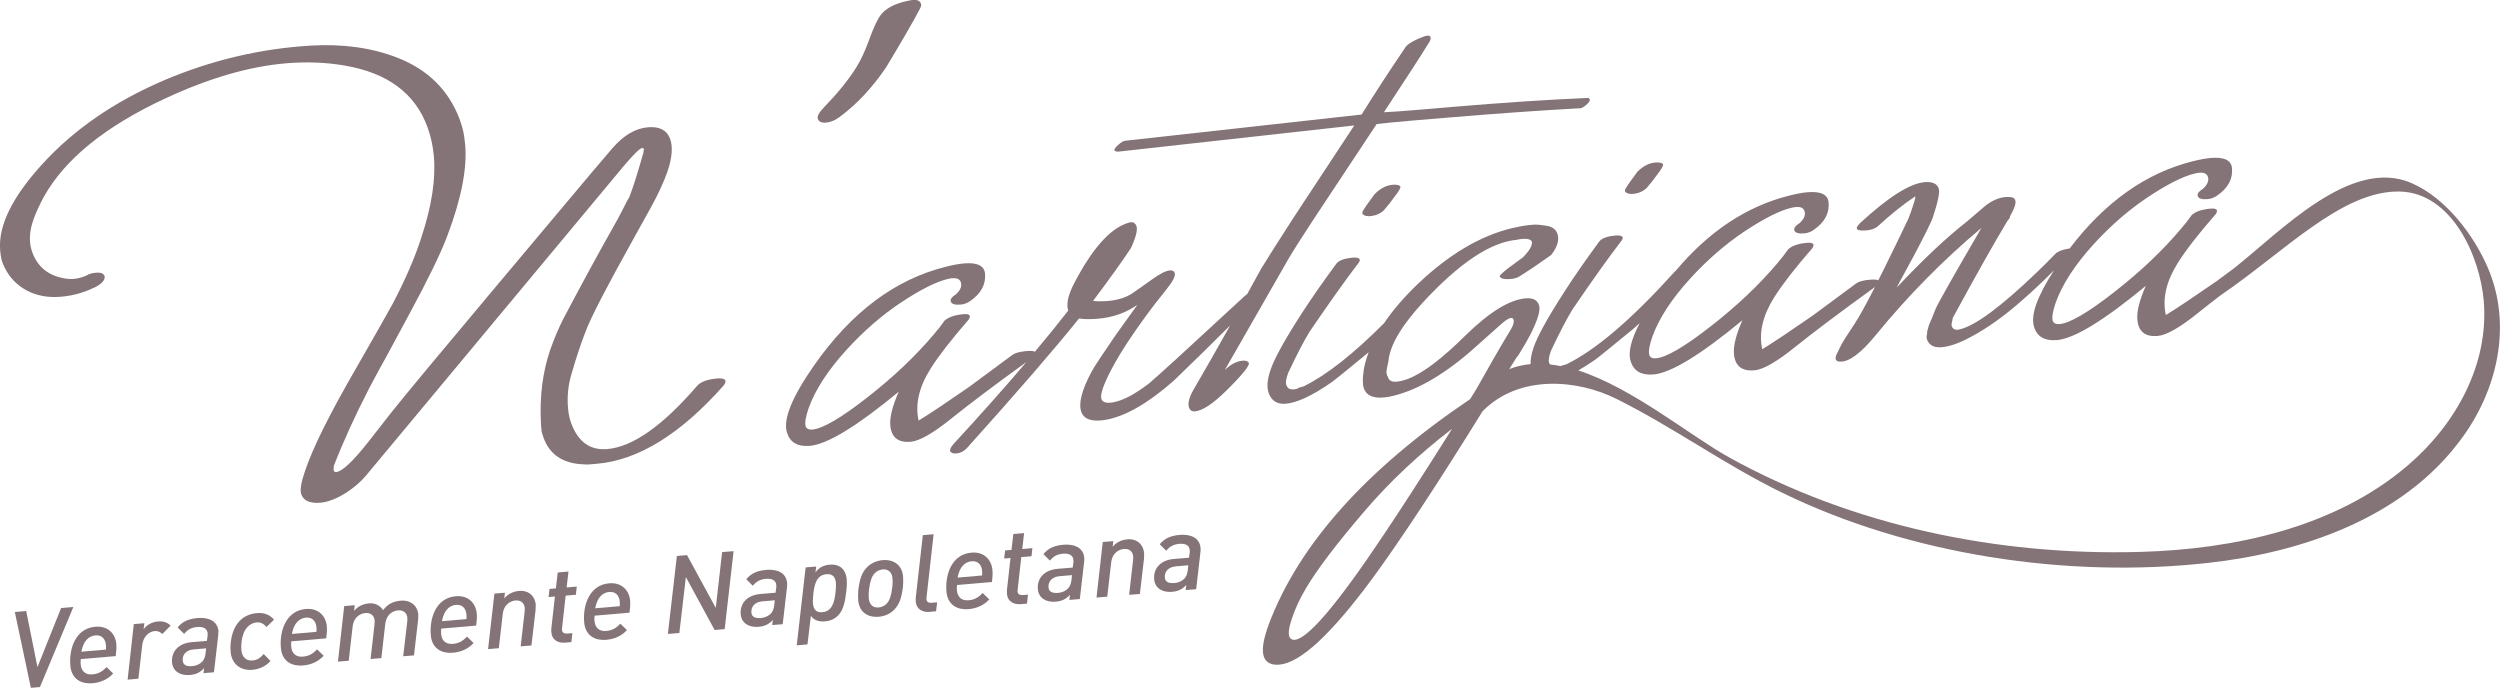<svg width="780" height="215" viewBox="0 0 780 215" fill="none" xmlns="http://www.w3.org/2000/svg">
<g clip-path="url(#clip0_1421_2935)">
<path d="M12.464 214.357L9.63 214.603L4.622 190.935L8.171 190.634L11.693 208.131L19.068 189.701L22.892 189.372L12.464 214.357Z" fill="#847377"/>
<path d="M36.1 204.701L25.204 205.634C25.149 206.182 25.121 206.731 25.176 207.306C25.341 209.254 26.525 210.625 28.863 210.406C30.735 210.241 32 209.473 33.239 208.129L35.302 210.131C33.624 211.969 31.422 212.956 28.781 213.176C25.506 213.45 22.342 211.996 21.957 207.773C21.462 202.37 23.58 196.062 29.744 195.541C33.486 195.212 35.99 197.516 36.293 200.971C36.375 201.986 36.293 203.385 36.1 204.701ZM29.799 198.229C27.653 198.421 26.002 200.011 25.396 203.33L33.046 202.672C33.073 202.151 33.101 201.739 33.046 201.218C32.853 199.051 31.477 198.092 29.799 198.229Z" fill="#847377"/>
<path d="M50.63 197.817C50.19 197.379 49.475 196.803 48.319 196.885C46.228 197.077 44.659 198.86 44.384 201.218L43.173 211.749L39.816 212.051L41.742 194.718L45.044 194.444L44.797 196.364C45.732 194.993 47.383 194.033 49.337 193.896C51.016 193.759 52.199 194.197 53.244 195.185L50.63 197.817Z" fill="#847377"/>
<path d="M68.075 198.338L66.754 209.747L63.48 210.022L63.7 208.431C62.654 209.638 61.334 210.433 59.242 210.598C56.326 210.844 53.932 209.528 53.684 206.703C53.547 205.167 53.932 203.714 54.922 202.562C56.161 201.136 57.894 200.532 59.903 200.34L64.553 199.957L64.746 198.558C64.801 198.256 64.801 197.9 64.773 197.543C64.636 196.172 63.535 195.459 61.554 195.623C59.6 195.788 58.417 196.556 57.454 197.79L55.418 195.76C56.766 194.115 58.527 193.1 61.664 192.826C64.36 192.607 67.828 193.292 68.158 196.912C68.158 197.324 68.13 197.9 68.075 198.338ZM60.426 202.617C58.169 202.809 56.821 204.18 57.014 206.155C57.124 207.361 58.032 207.992 59.985 207.828C61.306 207.718 62.407 207.197 63.15 206.374C63.728 205.716 64.03 204.838 64.14 203.823L64.305 202.288L60.426 202.617Z" fill="#847377"/>
<path d="M83.156 195.626C82.248 194.583 81.339 194.09 80.046 194.199C78.945 194.282 77.872 194.83 77.019 195.845C76.001 197.052 75.506 198.779 75.341 200.452C75.258 201.303 75.231 202.016 75.313 202.866C75.534 205.17 76.937 206.212 78.753 206.075C80.184 205.965 81.229 205.307 82.275 204.045L84.394 206.239C82.935 207.857 80.927 208.79 78.725 208.982C74.983 209.311 72.287 207.117 71.956 203.387C71.874 202.619 71.874 201.632 71.956 200.754C72.589 194.337 76.056 191.649 80.129 191.292C82.633 191.073 84.284 191.951 85.494 193.322L83.156 195.626Z" fill="#847377"/>
<path d="M101.782 199.163L90.886 200.095C90.831 200.644 90.803 201.192 90.858 201.768C91.023 203.716 92.207 205.087 94.546 204.867C96.417 204.703 97.682 203.935 98.921 202.591L100.984 204.593C99.306 206.431 97.105 207.418 94.463 207.637C91.189 207.912 88.024 206.458 87.639 202.235C87.144 196.832 89.263 190.524 95.426 190.003C99.168 189.674 101.645 191.978 101.975 195.433C102.057 196.42 101.975 197.819 101.782 199.163ZM95.481 192.691C93.335 192.883 91.684 194.473 91.079 197.792L98.728 197.133C98.756 196.612 98.783 196.228 98.728 195.68C98.535 193.513 97.16 192.553 95.481 192.691Z" fill="#847377"/>
<path d="M130.427 193.621L129.161 204.482L125.804 204.756L127.043 194.115C127.098 193.594 127.125 193.127 127.098 192.771C126.932 191.016 125.667 190.33 124.181 190.44C122.97 190.55 120.576 191.317 120.191 194.773L118.98 205.332L115.623 205.606L116.834 194.965C116.889 194.444 116.917 193.978 116.889 193.594C116.724 191.838 115.431 191.153 114.027 191.263C112.817 191.372 110.395 192.14 110.01 195.596L108.799 206.155L105.442 206.429L107.396 189.096L110.67 188.822L110.478 190.604C111.523 189.288 113.119 188.41 115.211 188.246C116.807 188.109 118.458 188.712 119.531 190.385C120.714 188.794 122.255 187.642 125.144 187.396C127.703 187.176 130.234 188.63 130.51 191.756C130.537 192.387 130.482 193.1 130.427 193.621Z" fill="#847377"/>
<path d="M148.561 195.184L137.664 196.117C137.609 196.665 137.582 197.214 137.637 197.79C137.802 199.737 138.985 201.108 141.324 200.889C143.195 200.724 144.461 199.956 145.699 198.613L147.763 200.615C146.084 202.452 143.883 203.439 141.241 203.659C137.967 203.933 134.803 202.48 134.417 198.256C133.922 192.853 136.041 186.545 142.204 186.024C145.947 185.695 148.423 187.999 148.753 191.455C148.863 192.469 148.753 193.868 148.561 195.184ZM142.287 188.712C140.141 188.904 138.49 190.495 137.884 193.813L145.534 193.155C145.561 192.634 145.589 192.25 145.534 191.701C145.341 189.535 143.938 188.575 142.287 188.712Z" fill="#847377"/>
<path d="M167.079 190.524L165.813 201.384L162.456 201.659L163.667 191.018C163.722 190.496 163.749 190.058 163.722 189.674C163.557 187.918 162.263 187.233 160.86 187.343C159.649 187.452 157.228 188.22 156.843 191.676L155.632 202.234L152.275 202.536L154.256 185.203L157.531 184.929L157.338 186.712C158.384 185.423 159.979 184.518 162.071 184.353C164.437 184.161 166.858 185.478 167.161 188.741C167.134 189.262 167.134 189.975 167.079 190.524Z" fill="#847377"/>
<path d="M179.68 185.558L176.489 185.832L175.388 195.705C175.36 196.089 175.305 196.281 175.333 196.555C175.415 197.323 175.911 197.762 177.121 197.652L178.58 197.543L178.277 200.34L176.268 200.504C174.26 200.669 172.251 199.791 172.031 197.378C171.976 196.83 172.003 196.336 172.031 195.952L173.132 186.106L171.15 186.271L171.453 183.748L173.434 183.583L174.012 178.619L177.369 178.317L176.791 183.281L179.956 183.007L179.68 185.558Z" fill="#847377"/>
<path d="M196.411 191.153L185.515 192.086C185.46 192.634 185.432 193.183 185.487 193.759C185.652 195.706 186.836 197.077 189.174 196.858C191.046 196.693 192.311 195.925 193.55 194.581L195.613 196.583C193.935 198.421 191.733 199.408 189.092 199.628C185.818 199.902 182.653 198.448 182.268 194.225C181.773 188.822 183.891 182.514 190.055 181.993C193.797 181.664 196.274 183.968 196.604 187.423C196.686 188.411 196.604 189.809 196.411 191.153ZM190.11 184.681C187.964 184.873 186.313 186.463 185.707 189.782L193.357 189.124C193.384 188.603 193.412 188.219 193.357 187.67C193.164 185.504 191.788 184.544 190.11 184.681Z" fill="#847377"/>
<path d="M226.1 196.281L222.963 196.556L213.993 180.046L211.956 197.488L208.379 197.79L211.186 173.463L214.35 173.189L223.321 189.672L225.302 172.257L228.879 171.955L226.1 196.281Z" fill="#847377"/>
<path d="M245.526 183.337L244.205 194.745L240.93 195.02L241.123 193.402C240.077 194.608 238.757 195.404 236.665 195.568C233.749 195.815 231.355 194.499 231.107 191.674C230.969 190.138 231.355 188.684 232.345 187.533C233.584 186.106 235.317 185.503 237.326 185.311L241.976 184.927L242.169 183.529C242.224 183.227 242.224 182.87 242.196 182.514C242.086 181.143 240.958 180.429 238.977 180.594C237.023 180.759 235.84 181.554 234.877 182.761L232.841 180.731C234.189 179.086 235.95 178.071 239.087 177.797C241.811 177.577 245.25 178.263 245.581 181.883C245.608 182.322 245.608 182.898 245.526 183.337ZM237.876 187.615C235.62 187.807 234.271 189.178 234.436 191.153C234.547 192.359 235.455 192.99 237.408 192.826C238.729 192.716 239.83 192.167 240.573 191.372C241.15 190.714 241.453 189.836 241.563 188.822L241.728 187.286L237.876 187.615Z" fill="#847377"/>
<path d="M264.045 184.49C263.687 187.781 263.11 190.167 261.761 191.73C260.523 193.156 259.037 193.732 257.331 193.87C255.735 194.007 254.057 193.65 252.984 192.142L251.938 201.055L248.581 201.357L251.36 177.03L254.662 176.756L254.414 178.594C255.653 176.893 257.221 176.317 258.845 176.18C262.587 175.878 263.963 178.264 264.183 180.788C264.238 181.665 264.265 182.598 264.045 184.49ZM257.909 179.142C254.882 179.389 254.112 181.994 253.754 185.34C253.672 186.3 253.561 187.479 253.644 188.302C253.782 189.756 254.359 191.182 256.506 191.017C259.533 190.77 260.33 188.11 260.688 184.764C260.771 183.804 260.881 182.653 260.798 181.83C260.661 180.404 260.055 178.978 257.909 179.142Z" fill="#847377"/>
<path d="M281.738 182.98C281.298 186.71 280.5 188.63 279.124 190.083C277.831 191.482 276.125 192.277 274.061 192.442C271.172 192.689 268.118 191.317 267.76 187.313C267.677 186.271 267.732 184.9 267.787 184.159C268.228 180.429 269.026 178.537 270.401 177.111C271.722 175.712 273.401 174.944 275.464 174.752C278.354 174.506 281.408 175.877 281.766 179.881C281.848 180.923 281.793 182.24 281.738 182.98ZM275.409 177.659C274.364 177.742 273.428 178.235 272.795 178.976C271.942 179.963 271.447 181.417 271.144 183.885C270.979 185.284 271.007 186.189 271.062 186.71C271.254 188.849 272.575 189.672 274.116 189.535C275.162 189.452 276.097 188.959 276.73 188.246C277.583 187.258 278.078 185.86 278.381 183.309C278.546 181.91 278.519 181.033 278.464 180.484C278.271 178.345 276.978 177.522 275.409 177.659Z" fill="#847377"/>
<path d="M289.112 186.052C289.084 186.463 289.029 186.628 289.057 186.984C289.112 187.725 289.58 188.163 290.79 188.054L292.386 187.917L292.056 190.714L289.965 190.906C287.956 191.071 285.947 190.193 285.727 187.78C285.672 187.286 285.672 186.847 285.727 186.353L287.929 166.964L291.286 166.689L289.112 186.052Z" fill="#847377"/>
<path d="M309.474 181.581L298.578 182.513C298.522 183.062 298.495 183.61 298.55 184.186C298.715 186.134 299.898 187.505 302.21 187.285C304.081 187.121 305.346 186.353 306.585 185.009L308.648 187.011C306.97 188.849 304.769 189.836 302.127 190.055C298.853 190.33 295.688 188.876 295.303 184.653C294.808 179.25 296.927 172.942 303.09 172.421C306.832 172.092 309.309 174.396 309.639 177.851C309.749 178.866 309.666 180.237 309.474 181.581ZM303.173 175.109C301.026 175.301 299.375 176.891 298.77 180.21L306.42 179.551C306.447 179.03 306.475 178.646 306.42 178.098C306.227 175.931 304.851 174.971 303.173 175.109Z" fill="#847377"/>
<path d="M321.83 173.547L318.638 173.821L317.537 183.694C317.51 184.078 317.455 184.27 317.482 184.544C317.537 185.312 318.06 185.751 319.271 185.641L320.729 185.532L320.426 188.329L318.418 188.494C316.409 188.658 314.4 187.781 314.18 185.367C314.125 184.819 314.153 184.325 314.18 183.941L315.281 174.095L313.3 174.26L313.602 171.737L315.584 171.572L316.161 166.608L319.518 166.334L318.941 171.298L322.105 171.024L321.83 173.547Z" fill="#847377"/>
<path d="M338.228 175.493L336.908 186.902L333.633 187.176L333.826 185.558C332.78 186.765 331.459 187.56 329.368 187.725C326.451 187.971 324.057 186.655 323.81 183.83C323.672 182.294 324.057 180.841 325.048 179.689C326.286 178.263 328.02 177.659 330.028 177.467L334.679 177.083L334.871 175.685C334.926 175.383 334.926 175.027 334.899 174.67C334.789 173.299 333.661 172.586 331.679 172.75C329.726 172.915 328.543 173.683 327.579 174.917L325.543 172.887C326.892 171.242 328.653 170.227 331.789 169.953C334.514 169.733 337.953 170.419 338.283 174.039C338.311 174.478 338.311 175.054 338.228 175.493ZM330.579 179.771C328.322 179.963 326.974 181.334 327.139 183.309C327.249 184.516 328.157 185.147 330.138 184.982C331.459 184.872 332.56 184.324 333.303 183.528C333.881 182.87 334.183 181.993 334.293 180.978L334.459 179.442L330.579 179.771Z" fill="#847377"/>
<path d="M356.912 174.452L355.646 185.312L352.289 185.586L353.5 174.945C353.555 174.424 353.582 173.985 353.555 173.602C353.39 171.846 352.096 171.161 350.693 171.27C349.482 171.38 347.061 172.148 346.676 175.604L345.465 186.162L342.108 186.437L344.062 169.104L347.336 168.83L347.143 170.612C348.189 169.296 349.785 168.418 351.876 168.254C354.243 168.062 356.664 169.378 356.967 172.642C356.967 173.19 356.967 173.903 356.912 174.452Z" fill="#847377"/>
<path d="M374.522 172.42L373.201 183.829L369.926 184.103L370.119 182.485C369.073 183.691 367.753 184.487 365.661 184.651C362.745 184.898 360.351 183.582 360.103 180.757C359.966 179.221 360.351 177.768 361.341 176.616C362.58 175.19 364.313 174.559 366.322 174.394L370.972 174.01L371.165 172.612C371.22 172.31 371.22 171.953 371.192 171.597C371.082 170.226 369.954 169.512 367.973 169.677C366.019 169.842 364.836 170.609 363.873 171.844L361.837 169.814C363.185 168.169 364.946 167.154 368.083 166.88C370.807 166.66 374.246 167.346 374.577 170.966C374.604 171.405 374.604 171.981 374.522 172.42ZM366.872 176.698C364.616 176.89 363.268 178.261 363.433 180.236C363.543 181.443 364.451 182.073 366.432 181.909C367.753 181.799 368.853 181.251 369.596 180.455C370.174 179.797 370.477 178.919 370.587 177.905L370.752 176.369L366.872 176.698Z" fill="#847377"/>
<path d="M509.956 60.443C511.47 60.224 512.708 59.648 513.671 58.743C515.047 57.152 516.092 55.863 516.753 54.876C518.376 52.791 519.092 51.585 518.844 51.228C518.624 50.872 518.046 50.707 517.083 50.68C514.882 50.68 512.818 51.64 510.892 53.559C509.103 55.918 507.837 57.755 507.067 59.017C507.012 59.401 506.984 59.62 506.984 59.73C507.562 60.416 508.553 60.663 509.956 60.443Z" fill="#847377"/>
<path d="M223.706 118.091C220.679 118.338 218.588 119.133 217.46 120.422C206.729 132.873 197.373 139.456 189.421 140.114C184.11 140.553 180.368 137.865 178.222 132.051C177.727 130.707 177.369 129.171 177.231 127.416C176.901 123.741 177.259 120.203 178.277 116.775C179.873 111.262 181.359 106.847 182.68 103.501C184.22 99.305 189.256 89.541 197.813 74.211L202.986 64.886C205.298 60.717 207.059 56.905 208.27 53.477C209.7 49.199 209.976 45.798 209.068 43.275C208.049 40.587 205.738 39.408 202.161 39.71C198.254 40.039 194.594 42.205 191.127 46.182L184.771 53.642L153.815 90.501C136.893 110.659 126.409 123.275 122.392 128.321L115.072 137.673C110.175 143.898 106.79 147.107 104.891 147.272C104.506 147.299 104.259 147.135 104.121 146.778L104.066 146.092C104.149 145.983 104.176 145.763 104.149 145.379C107.01 137.947 110.697 129.857 115.155 121.19C117.356 117.022 119.117 113.785 120.438 111.454L127.812 97.796C133.618 87.046 137.526 79.01 139.534 73.662C143.937 62.006 145.808 52.49 145.12 45.058C144.955 43.33 144.762 41.931 144.515 40.889C144.267 39.847 143.909 38.613 143.387 37.159C139.975 28.136 133.536 21.746 124.015 18.016C116.091 14.917 107.038 13.628 96.857 14.232C81.172 15.191 65.956 18.784 51.208 25.037C35.661 31.701 22.976 40.45 13.125 51.283C3.742 61.595 -0.633 70.563 0.055 78.187C0.22 79.943 0.468 81.259 0.853 82.137C2.201 85.537 4.348 88.143 7.237 89.98C10.126 91.818 13.483 92.723 17.308 92.668C21.6 92.586 25.755 91.543 29.8 89.541C31.891 88.445 32.854 87.293 32.634 86.113C32.276 85.318 31.423 84.961 30.103 85.071C28.782 85.181 27.791 85.455 27.158 85.867C24.957 86.881 22.838 87.238 20.802 86.963C15.299 86.223 11.694 83.398 9.988 78.462C8.943 75.5 9.135 72.099 10.511 68.287C11.282 66.175 12.327 63.926 13.62 61.513C20.197 49.665 32.854 39.408 51.565 30.714C65.158 24.379 77.733 20.731 89.29 19.744C95.564 19.223 101.59 19.442 107.423 20.43C120.933 22.706 129.573 29.151 133.398 39.737C134.416 42.507 135.049 45.469 135.352 48.568C136.012 55.726 134.719 64.201 131.5 73.991C129.491 80.272 126.492 87.21 122.474 94.862C120.658 98.153 116.916 104.763 111.22 114.69C102.938 128.979 97.6 139.702 95.206 146.833C93.912 150.563 93.527 153.031 94.023 154.293C94.766 156.267 96.747 157.117 99.994 156.843C102.277 156.651 104.919 155.637 107.891 153.799C110.505 152.099 112.651 150.261 114.274 148.287L194.622 51.777C197.731 48.102 199.657 46.209 200.427 46.155C200.51 46.155 200.675 46.237 200.868 46.401L200.895 46.813C200.785 46.813 200.785 47.005 200.813 47.389C198.997 53.834 197.511 58.523 196.355 61.485C195.777 62.445 195.309 63.295 195.007 63.954L194.649 64.667C193.273 67.382 192.2 69.356 191.457 70.618C186.669 79.065 181.441 88.719 175.718 99.552C174.342 102.267 172.994 105.421 171.701 109.041C169.279 116.089 168.316 123.851 168.784 132.325L169.004 134.793C169.279 135.589 169.472 136.192 169.582 136.548C171.508 141.924 175.773 144.721 182.377 144.886C182.68 144.941 183.202 144.968 183.945 144.886L186.229 144.694C199.134 143.597 212.314 135.451 225.77 120.285C226.21 119.792 226.403 119.271 226.348 118.722C226.017 118.174 225.137 117.954 223.706 118.091Z" fill="#847377"/>
<path d="M257.66 38.257C259.091 38.147 260.522 37.571 261.953 36.502C267.319 32.525 272.161 27.369 276.481 20.979C281.297 12.998 284.819 6.91 287.02 2.741C287.433 1.973 287.515 1.397 287.295 1.041C286.938 0.163 285.974 -0.193 284.461 0.026C280.141 0.766 277.059 2.138 275.216 4.14C274.005 5.484 272.602 8.363 271.006 12.861C269.85 16.015 268.612 18.648 267.291 20.814C264.87 24.736 261.485 28.932 257.11 33.457C255.542 35.075 254.881 36.282 255.156 37.078C255.487 37.983 256.34 38.367 257.66 38.257Z" fill="#847377"/>
<path d="M387.729 112.525C385.831 112.689 383.96 113.677 382.116 115.487L402.065 80.657C403.551 78.133 406.138 74.047 409.852 68.397L429.526 38.696C431.893 38.422 435.442 38.065 440.202 37.654L450.741 36.776C466.315 35.46 480.266 34.472 492.648 33.787C493.144 33.924 493.886 33.595 494.85 32.772C495.84 31.949 496.198 31.346 495.978 30.907L495.51 30.55C482.853 31.099 468.764 32.032 453.3 33.348L442.624 34.253C437.864 34.664 434.259 34.911 431.783 35.021C438.689 24.544 443.422 17.222 446.008 13.026C446.339 12.45 446.449 11.984 446.311 11.6C446.284 11.243 445.926 11.079 445.266 11.133C444.798 11.161 443.917 11.49 442.624 12.038C440.23 13.081 438.799 14.068 438.304 15.028C433.323 22.378 428.838 29.289 424.821 35.734L351.105 43.907C350.527 43.962 349.784 44.4 348.849 45.223C347.913 46.046 347.556 46.677 347.803 47.115L348.684 47.335L422.537 39.135C414.97 50.598 409.55 58.826 406.275 63.817L403.496 68.068C399.038 74.925 395.709 80.19 393.453 83.893C392.022 86.526 390.563 89.159 389.133 91.736C388.857 91.928 388.61 92.12 388.335 92.367L367.285 111.757C362.249 116.337 359.278 118.997 358.397 119.71C354.187 122.919 350.582 124.866 347.583 125.47C345.327 125.936 344.006 125.579 343.621 124.427C343.208 123.084 344.281 119.985 346.813 115.158C349.674 109.727 354.077 103.091 360.076 95.165L364.065 90.118C366.047 87.65 366.844 85.95 366.487 85.072C366.239 84.524 365.744 84.304 365.001 84.359C363.763 84.469 361.864 85.429 359.305 87.266C356.746 89.104 354.847 90.447 353.582 91.298C351.601 92.751 348.904 93.629 345.492 93.93C344.171 94.04 342.685 94.04 341.034 93.903C346.923 86.004 350.858 80.492 352.866 77.366C354.462 73.91 355.013 71.579 354.545 70.427C354.187 69.632 353.582 69.248 352.729 69.33C352.536 69.357 352.123 69.467 351.463 69.714C346.18 71.551 340.787 77.64 335.339 88.007C333.302 91.791 332.614 94.753 333.275 96.92C330.165 100.924 326.698 105.202 322.901 109.727C322.406 109.481 321.553 109.426 320.232 109.535C318.141 109.727 316.71 110.111 315.885 110.715L302.429 120.67C295.495 125.47 290.24 129.007 286.607 131.229C285.479 126.183 286.717 120.78 290.322 115.048C292.826 111.071 296.761 105.998 302.127 99.827C302.457 99.443 302.622 99.004 302.594 98.538C302.374 98.099 301.714 97.907 300.696 98.017C297.944 98.236 295.935 98.922 294.697 100.046C293.597 101.61 292.523 103.008 291.478 104.188C285.699 111.044 278.71 117.681 270.538 124.043C262.366 130.434 256.67 133.752 253.45 134.026C252.322 134.109 251.607 133.752 251.359 132.957C251.057 131.887 251.387 129.995 252.295 127.335C254.358 121.603 258.293 115.542 264.127 109.124C269.437 103.31 275.023 98.456 280.884 94.534C287.103 90.393 292.056 87.897 295.688 87.047C298.027 86.471 299.402 86.827 299.788 88.089C300.173 89.268 299.678 90.502 298.274 91.819C297.009 92.587 296.458 93.3 296.623 94.04C296.898 94.863 297.917 95.192 299.733 95.028C300.778 94.945 301.741 94.589 302.649 93.958C306.061 91.627 307.63 88.775 307.327 85.374C307.107 82.906 304.906 81.836 300.723 82.192C299.21 82.329 297.311 82.659 295.082 83.235C279.288 87.156 265.585 97.413 253.973 114.033C247.039 123.961 244.233 130.955 245.553 134.986C246.489 138.058 248.883 139.429 252.68 139.1C258.101 138.634 267.346 133.012 280.416 122.206C278.435 126.676 277.555 130.187 277.775 132.737C278.105 136.467 280.224 138.168 284.131 137.838C286.883 137.592 291.12 135.178 296.871 130.543C302.319 126.155 310.106 120.286 320.232 112.964C313.628 120.725 306.089 129.227 297.531 138.497C296.651 139.484 296.293 140.252 296.458 140.8C296.788 141.321 297.394 141.541 298.247 141.486C299.678 141.376 300.861 140.745 301.824 139.648C317.37 122.343 328.982 108.932 336.632 99.388C338.283 99.608 340.236 99.635 342.52 99.443C347.17 99.059 351.298 97.606 354.875 95.082C351.821 99.306 349.537 102.515 347.996 104.681C343.951 110.578 341.447 114.335 340.567 115.98C337.457 121.795 336.412 125.991 337.402 128.596C338.283 130.845 340.677 131.64 344.639 131.037C350.858 130.05 358.039 125.963 366.184 118.805L374.494 110.742C377.163 108.137 380.3 105.038 383.822 101.527C379.887 108.521 376.035 115.322 372.21 121.877C370.724 124.592 370.422 126.567 371.302 127.773C371.632 128.212 372.128 128.404 372.788 128.349C375.154 128.157 378.456 125.991 382.666 121.822C387.674 116.885 389.986 113.978 389.628 113.183C389.27 112.689 388.692 112.443 387.729 112.525Z" fill="#847377"/>
<path d="M425.124 65.956C425.069 66.339 425.041 66.559 425.041 66.668C425.591 67.354 426.554 67.601 427.985 67.382C429.499 67.162 430.737 66.586 431.7 65.681C433.076 64.091 434.121 62.802 434.782 61.814C436.405 59.73 437.121 58.523 436.9 58.167C436.68 57.81 436.075 57.646 435.139 57.618C432.938 57.618 430.874 58.578 428.948 60.498C427.132 62.884 425.866 64.694 425.124 65.956Z" fill="#847377"/>
<path d="M776.12 83.346C771.745 73.253 763.132 61.844 752.483 57.155C733.525 48.818 711.594 72.211 697.011 83.703L691.563 87.734C684.629 92.533 679.373 96.071 675.741 98.293C674.613 93.219 675.851 87.844 679.428 82.112C681.932 78.108 685.867 73.034 691.233 66.891C691.563 66.479 691.728 66.068 691.7 65.602C691.453 65.163 690.82 64.998 689.774 65.081C687.023 65.328 685.014 65.986 683.803 67.11C682.702 68.673 681.629 70.072 680.584 71.251C674.805 78.135 667.816 84.745 659.644 91.135C651.472 97.525 645.776 100.843 642.556 101.118C641.428 101.2 640.713 100.843 640.438 100.048C640.163 98.951 640.465 97.086 641.373 94.426C643.437 88.721 647.372 82.633 653.205 76.215C658.516 70.401 664.102 65.547 669.963 61.625C676.181 57.484 681.134 54.988 684.766 54.138C687.105 53.562 688.481 53.919 688.866 55.18C689.251 56.359 688.756 57.594 687.325 58.91C686.059 59.678 685.509 60.418 685.674 61.131C685.949 61.954 686.968 62.283 688.784 62.119C689.829 62.036 690.792 61.68 691.7 61.049C695.112 58.718 696.681 55.866 696.378 52.465C696.158 49.997 693.957 48.927 689.774 49.284C688.261 49.421 686.362 49.75 684.133 50.326C669.522 53.946 656.727 63.079 645.721 77.532C645.583 77.559 645.473 77.559 645.308 77.587C643.327 77.943 641.979 78.464 641.291 79.177C639.365 81.179 637.383 83.154 635.375 85.074C624.286 95.715 616.306 101.611 611.436 102.763C610.225 103.065 609.427 102.79 609.069 101.995C608.849 101.639 608.822 101.227 608.959 100.761C609.097 100.185 609.207 99.664 609.262 99.198C616.636 85.622 622.332 75.53 626.322 68.92C627.01 68.125 627.257 67.686 627.065 67.604C628.551 64.971 629.101 63.271 628.743 62.475C628.578 61.653 627.533 61.323 625.634 61.488C623.46 61.68 621.231 62.695 619.03 64.532C616.554 66.671 614.683 68.289 613.444 69.304C607.116 74.268 599.879 81.097 591.762 89.736L592.752 87.844C595.036 83.593 596.715 80.494 597.788 78.546C600.732 72.952 602.465 69.414 602.988 67.988C604.639 63.051 605.272 59.98 604.887 58.828C604.364 57.292 602.906 56.634 600.539 56.826C595.889 57.21 589.148 61.488 580.315 69.633C579.517 70.456 579.187 71.032 579.324 71.388C579.544 71.745 580.122 71.91 581.085 71.937C583.369 71.937 585.048 71.416 586.093 70.401C590.083 66.754 593.908 63.682 597.595 61.241C597.568 61.899 597.375 62.64 597.072 63.517C596.467 65.41 595.944 66.946 595.476 68.097C593.137 73.007 591.376 76.682 590.166 79.095C588.68 82.194 587.304 84.937 586.038 87.432C585.543 87.24 584.69 87.158 583.452 87.268C581.361 87.432 579.93 87.844 579.104 88.447L565.649 98.402C558.715 103.202 553.459 106.74 549.827 108.961C548.699 103.888 549.937 98.512 553.542 92.78C556.046 88.804 559.981 83.703 565.346 77.559C565.676 77.148 565.841 76.736 565.814 76.27C565.594 75.831 564.933 75.667 563.915 75.749C561.164 75.969 559.155 76.654 557.917 77.779C556.816 79.342 555.743 80.74 554.697 81.947C548.919 88.804 541.93 95.441 533.758 101.803C525.585 108.193 519.889 111.512 516.67 111.786C515.542 111.896 514.826 111.539 514.579 110.716C514.276 109.619 514.606 107.754 515.514 105.094C517.578 99.362 521.513 93.301 527.346 86.911C532.657 81.097 538.243 76.243 544.104 72.321C550.322 68.18 555.275 65.684 558.907 64.834C561.246 64.258 562.622 64.615 563.007 65.876C563.393 67.055 562.897 68.289 561.494 69.606C560.228 70.374 559.678 71.114 559.815 71.827C560.091 72.65 561.109 72.979 562.925 72.815C563.97 72.732 564.933 72.376 565.841 71.745C569.253 69.414 570.822 66.562 570.519 63.161C570.299 60.693 568.098 59.623 563.915 59.98C562.402 60.117 560.503 60.446 558.274 61.022C544.957 64.34 533.18 72.184 522.834 84.47C522.696 84.58 522.531 84.717 522.421 84.854C509.131 99.582 497.904 109.181 488.741 113.651C487.338 114.035 486.788 114.227 487.063 114.199C487.035 114.227 487.008 114.227 486.98 114.227C485.852 114.007 484.724 113.843 483.596 113.706C483.541 113.596 483.458 113.514 483.403 113.377C483.045 112.664 483.21 111.347 483.898 109.455C486.622 103.668 488.879 99.362 490.612 96.537C497.106 87.021 502.169 79.945 505.774 75.283C506.214 74.789 506.352 74.35 506.241 73.994C506.021 73.555 505.333 73.391 504.178 73.473C501.426 73.692 499.665 74.35 498.895 75.448C494.63 81.262 491.08 86.363 488.246 90.778C482.88 99.088 479.578 105.067 478.395 108.66C477.762 110.552 477.515 112.17 477.542 113.596C475.258 113.815 473.03 114.309 470.883 115.159L473.195 111.484L473.717 110.881C475.726 107.562 476.964 105.423 477.432 104.463C479.798 99.829 480.706 96.73 480.184 95.221C479.661 93.603 478.258 92.89 475.974 93.082C470.938 93.521 464.692 97.36 457.235 104.655C455.392 106.493 453.713 108.056 452.227 109.373C445.403 115.488 439.928 118.725 435.745 119.081C434.232 119.218 433.324 118.725 433.021 117.628C432.581 116.832 432.443 116.064 432.663 115.296C432.718 114.83 432.883 114.035 433.159 112.883C433.571 107.864 437.203 101.639 444.083 94.206C455.419 81.975 465.16 75.502 473.305 74.817C473.58 74.707 474.103 74.625 474.873 74.542C476.579 74.405 477.597 74.68 477.955 75.393C478.147 76.572 477.212 78.217 475.093 80.357C474.901 80.466 474.57 80.713 474.075 81.07C473.58 81.426 473.195 81.728 472.947 81.92C469.7 84.224 468.022 85.677 467.884 86.226C468.242 86.939 469.37 87.213 471.268 87.048C472.397 86.966 473.332 86.692 474.048 86.253C476.772 84.553 480.046 82.331 483.926 79.589C485.907 77.12 486.567 74.871 485.907 72.897C485.522 71.827 484.696 71.059 483.403 70.621C482.908 70.484 481.752 70.291 479.909 70.1C479.413 70.045 478.615 70.072 477.487 70.182C475.864 70.319 473.91 70.675 471.571 71.224C461.748 73.637 452.035 79.397 442.432 88.529C438.056 92.698 434.562 96.784 431.865 100.788C422.262 110.442 413.87 117.052 406.743 120.535C405.34 120.919 404.789 121.111 405.065 121.083C404.789 121.303 404.322 121.412 403.661 121.495C402.533 121.577 401.763 121.193 401.405 120.288C401.047 119.575 401.212 118.258 401.9 116.366C404.624 110.579 406.881 106.274 408.614 103.449C415.108 93.932 420.171 86.856 423.748 82.194C424.188 81.7 424.326 81.262 424.216 80.905C423.996 80.466 423.308 80.274 422.152 80.384C419.401 80.603 417.639 81.262 416.869 82.359C412.604 88.173 409.054 93.274 406.193 97.689C400.827 105.999 397.525 111.978 396.342 115.571C395.379 118.505 395.186 120.891 395.847 122.674C396.727 125.087 398.516 126.184 401.157 125.965C404.679 125.663 409.385 123.469 415.328 119.355C416.759 118.313 420.666 115.159 427.05 109.894C426.912 110.278 426.747 110.662 426.61 111.046C426.004 112.856 425.619 114.419 425.454 115.708C425.096 118.231 425.124 120.041 425.509 121.111C426.417 123.716 429.086 124.594 433.489 123.771C441.276 122.18 449.751 117.463 458.886 109.565C463.206 105.698 466.481 102.763 468.709 100.816C469.948 99.774 470.856 99.253 471.434 99.198C471.819 99.17 472.066 99.335 472.204 99.691C472.452 100.404 472.204 101.392 471.461 102.653C469.04 106.657 467.279 109.674 466.123 111.704L463.399 116.503C461.583 119.794 460.014 122.482 458.666 124.539C426.225 146.424 405.285 169.818 395.874 194.748C394.113 199.52 393.59 202.92 394.361 205.005C395.104 206.787 396.7 207.583 399.176 207.363C405.725 206.815 415.438 197.792 428.288 180.349C437.066 168.364 448.513 150.977 462.573 128.296C474.075 116.64 492.346 118.478 504.233 124.402C522.036 133.26 538.133 144.998 556.018 153.719C595.641 173.054 644.84 180.541 688.894 175.632C718.308 172.369 749.457 161.618 767.452 137.566C779.202 122.125 783.989 101.392 776.12 83.346ZM431.673 166.911C417.364 188.357 408.119 199.273 403.936 199.629C403.166 199.684 402.616 199.382 402.285 198.669C401.9 197.6 402.12 195.817 402.946 193.349C403.991 190.113 405.477 186.904 407.376 183.695C410.843 177.771 417.034 169.599 425.949 159.232C433.736 150.154 442.762 141.68 453.053 133.781C444.193 147.85 437.066 158.875 431.673 166.911ZM751.163 145.272C728.489 164.635 696.983 171.409 667.486 172.204C623.185 173.411 577.921 164.004 539.426 142.667C527.264 135.92 509.516 121.111 492.428 115.571C493.997 114.666 495.648 113.651 497.436 112.417C498.867 111.375 502.829 108.166 509.323 102.818C510.121 102.16 510.837 101.502 511.58 100.843C508.855 106.054 507.892 110.031 508.773 112.718C509.708 115.79 512.102 117.134 515.9 116.832C521.32 116.366 530.538 110.744 543.636 99.911C541.655 104.381 540.774 107.892 540.994 110.442C541.325 114.172 543.443 115.872 547.351 115.543C550.102 115.324 554.34 112.883 560.091 108.248C565.814 103.641 574.124 97.415 584.993 89.544C582.186 95.029 580.04 98.896 578.581 101.118L575.802 105.368C574.867 106.822 574.261 107.919 573.959 108.632C573.628 109.345 573.326 110.003 572.996 110.579C572.363 112.115 572.775 112.856 574.206 112.828C576.985 112.883 580.618 110.168 585.103 104.71C595.256 92.287 606.29 81.097 618.205 71.114C609.427 86.171 604.639 94.645 603.869 96.455C603.016 98.649 602.355 100.295 601.86 101.337C601.42 102.681 601.2 103.613 601.255 104.162C601.035 104.82 601.035 105.478 601.282 106.082C601.998 107.782 603.511 108.522 605.795 108.33C608.271 108.111 611.133 107.124 614.435 105.368C619.911 102.516 625.579 98.457 631.412 93.246C634.329 90.723 637.493 87.707 640.878 84.306C635.567 92.506 633.476 98.402 634.632 101.995C635.567 105.067 637.961 106.411 641.758 106.109C647.179 105.643 656.397 100.021 669.495 89.188C667.514 93.658 666.633 97.168 666.853 99.719C667.183 103.449 669.302 105.149 673.182 104.82C675.934 104.601 680.199 102.16 685.922 97.525C687.903 95.934 690.214 94.124 692.801 92.15C712.668 78.656 730.718 59.321 748.769 59.76C765.058 60.172 773.726 80.082 774.909 93.685C776.67 113.596 766.214 132.437 751.163 145.272Z" fill="#847377"/>
</g>
<defs>
<clipPath id="clip0_1421_2935">
<rect width="780" height="214.603" fill="white"/>
</clipPath>
</defs>
</svg>
